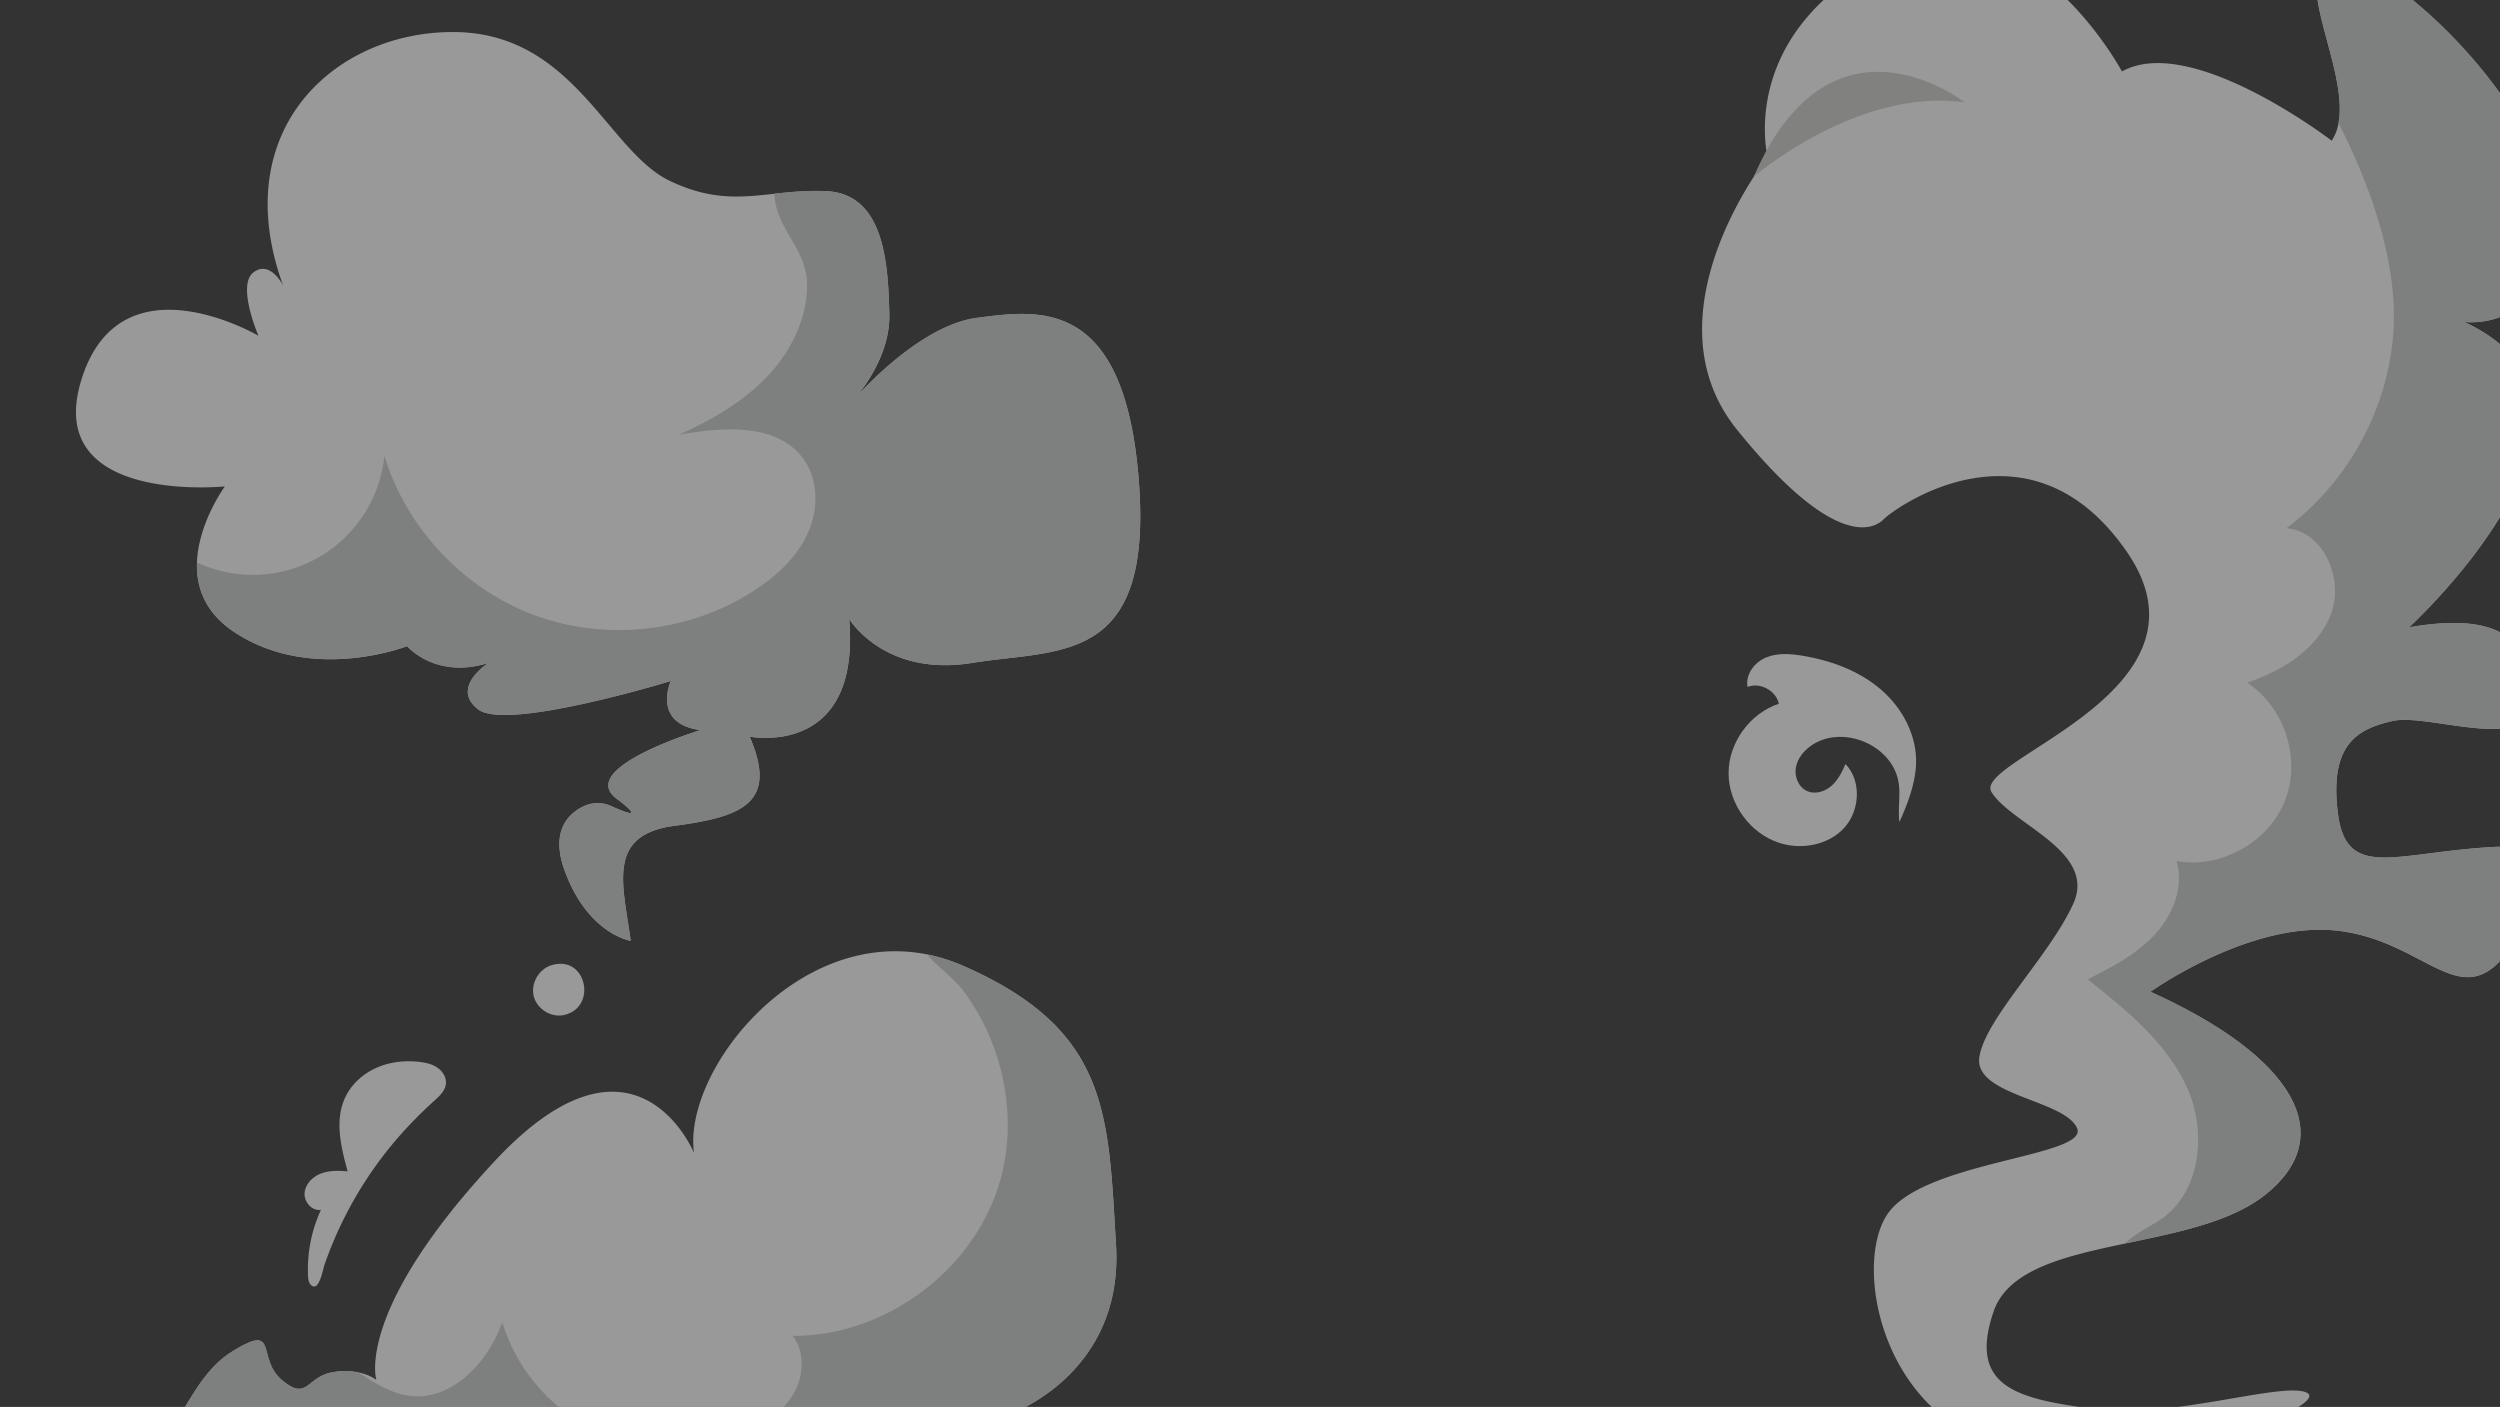 <svg id="Layer_1" data-name="Layer 1" xmlns="http://www.w3.org/2000/svg" xmlns:xlink="http://www.w3.org/1999/xlink" viewBox="0 0 1919.06 1080"><rect x="0" y="0" width="1919.06" height="1080" fill="#333333" stroke="none"/><defs><style>.cls-1{fill:none;}.cls-2{opacity:0.5;}.cls-3{clip-path:url(#clip-path);}.cls-4{fill:#fff;}.cls-5{fill:#cfcfce;}.cls-6{fill:#cacbcc;}</style><clipPath id="clip-path"><rect class="cls-1" width="1920" height="1080"/></clipPath></defs><g class="cls-2"><g class="cls-3"><path class="cls-4" d="M1333.38,329.86c71.91,89.1,103.19,78.17,112.55,68.76s112.31-82.85,186.71,25S1513.16,583.08,1528.78,608.1s81.32,45.32,62.55,86-67.23,87.53-71.91,117.23,65.66,32.85,75,54.72-117.23,25-145.36,65.66-3.15,168.8,107.87,182.88,231.31-36,214.12-45.36-104.72,20.34-162.55,12.51-98.51-15.61-78.16-75c11.07-32.28,54.48-42.41,101.08-52.2,39.07-8.26,80.42-16.23,106.82-36.91,57.83-45.31,23.45-106.29-87.52-156.29,0,0,76.59-54.72,143.78-46.89s93.78,64.08,129.74,17.19,59.4-86-14-81.27-109.45,25-115.7-26.6,14.08-64.08,42.21-70.34,109.4,26.89,107.87-17-23.45-67.37-95.36-54.86c0,0,184.46-168.8,42.21-234.46,0,0,65.66,9.36,67.19-76.59s-132.85-211-168.8-200.08c-32.19,9.79,13.32,82.27,5.2,124.25a35.19,35.19,0,0,1-5.2,13.32s-107.87-82.85-161-53.15c0,0-76.59-143.59-186-85.09s-86,150.75-86,150.75S1261.51,240.75,1333.38,329.86Z"/><path class="cls-5" d="M1346.24,135.59s79.78-68.73,161.84-57C1508.08,78.59,1406-2,1346.24,135.59Z"/><path class="cls-4" d="M1452.72,587.79c-12.13-20.47-42-29.06-61.79-15.87-6,4-11.11,10.05-12.37,17.2s2.08,15.31,8.75,18.19c6.14,2.66,13.55.35,18.58-4.08s8.1-10.61,10.77-16.75c12.41,13,11.11,35.75-1,49s-32.63,17.09-49.76,11.57c-22.38-7.2-38.87-29.75-39-53.27s16.24-46.18,38.57-53.55c-2.12-10.13-14.4-16.73-24-12.91-1.88-9.44,5.25-18.88,14.13-22.59s19-2.92,28.44-1.31c21.67,3.66,43.09,11.52,59.76,25.84s28,35.71,27,57.66c-.68,15.11-6.58,30.55-12.83,44.15C1456.21,615.58,1461.62,602.81,1452.72,587.79Z"/><path class="cls-6" d="M1655.85,937.88c-8,4.77-18.25,10.12-24.41,16.61,39.07-8.26,80.42-16.23,106.82-36.91,57.83-45.31,23.45-106.29-87.52-156.29,0,0,76.59-54.72,143.78-46.89s93.78,64.08,129.74,17.19,59.4-86-14-81.27-109.45,25-115.7-26.6,14.08-64.08,42.21-70.34,109.4,26.89,107.87-17-23.45-67.37-95.36-54.86c0,0,184.46-168.8,42.21-234.46,0,0,65.66,9.36,67.19-76.59s-132.85-211-168.8-200.08c-32.19,9.79,13.32,82.27,5.2,124.25,1,1.86,2,3.72,3,5.63,23.78,48.42,44.08,106.58,38.63,160.88-5.68,56.58-36,110.25-81.6,144.3,28.6,2.29,44.36,39,34.23,65.85s-37.2,43.55-64.37,52.76c28.85,18.67,41.64,58.69,29,90.64S1704.65,667,1670.84,661c5.83,19.81-2.91,41.59-17,56.68s-32.85,24.73-51.23,34.14c30,23.73,61.07,48.9,76.59,83.85S1688.7,918.3,1655.85,937.88Z"/><path class="cls-4" d="M796.6,1141.3c-49.38,9.43-67.91-18.65-115.74-31s-54,38.57-114.19,49.38-35.51-27.79-57.09-35.5S346,1135,288.91,1128.81s-125,12.33-182.11,18.49-55.54-9.22-74.07-26.2c0,0,34-18.53,69.46-12.37s38.57-47.83,75.63-71,18.48,4.61,38.56,21.59,18.53-3.06,40.12-6.16a53.74,53.74,0,0,1,18.78.37c9.1,1.89,13.63,5.79,13.63,5.79s-17-52.44,91-168.19S532.72,885,532.72,885c-8.47-62.21,77.59-172.33,178.7-152.42a135.22,135.22,0,0,1,28.09,8.88c112.64,49.39,111.09,114.2,117.17,214S775,1085.59,775,1085.59s30.85,10.82,66.31,22.76S846,1131.87,796.6,1141.3Z"/><path class="cls-4" d="M307.73,870.74a337.83,337.83,0,0,1,25.89-26c3.8-3.45,7.93-7.28,8.62-12.37s-2.27-9.87-6.36-12.73-9.15-4-14.11-4.53c-11.32-1.28-23,.08-33.4,4.83s-19.22,13-23.81,23.46c-7.65,17.38-2.73,37.45,2.29,55.77-6.88-.61-14-.79-20.47,1.67s-12.08,8.16-12.58,15,5.78,14,12.58,12.85a109.35,109.35,0,0,0-9.92,50.8c.12,2.36.39,4.92,2,6.63,6.31,6.68,9.4-11.67,10.49-14.84q4.66-13.53,10.62-26.57a298.24,298.24,0,0,1,28-48.6A294.25,294.25,0,0,1,307.73,870.74Z"/><path class="cls-4" d="M422.75,741.11c-9.43,3.15-15.49,14.13-13,23.76s13.14,16.37,22.87,14.35C459.15,773.68,450.17,731.94,422.75,741.11Z"/><path class="cls-6" d="M796.6,1141.3c-49.38,9.43-67.91-18.65-115.74-31s-54,38.57-114.19,49.38-35.51-27.79-57.09-35.5S346,1135,288.91,1128.81s-125,12.33-182.11,18.49-55.54-9.22-74.07-26.2c0,0,34-18.53,69.46-12.37s38.57-47.83,75.63-71,18.48,4.61,38.56,21.59,18.53-3.06,40.12-6.16a53.74,53.74,0,0,1,18.78.37c.88.59,1.8,1.18,2.69,1.76,11,7.17,22.55,14.17,35.5,16.06,32.74,4.74,61.08-25.11,72.06-56.3a137.18,137.18,0,0,0,187.89,84.3c14.3-6.5,27.84-15.93,35.72-29.51s8.88-31.86-.51-44.39c69.67.33,136.83-48.59,157.83-115,10.61-33.5,9-70.14-2.39-103.17a170.47,170.47,0,0,0-23.93-45.82c-7.59-10.35-20.21-19.24-28.72-28.88a135.22,135.22,0,0,1,28.09,8.88c112.64,49.39,111.09,114.2,117.17,214S775,1085.59,775,1085.59s30.85,10.82,66.31,22.76S846,1131.87,796.6,1141.3Z"/><path class="cls-4" d="M746.16,508.89c-67.49,10.9-94.28-33.73-94.28-33.73,8.92,107.16-76.43,90.29-76.43,90.29,21.84,50.58-5,61.53-57.56,68.44s-39.68,44.66-33.73,88.32c0,0-32.76-5-50.62-53.61-11.29-30.83,2.81-44.14,14.68-49.79a25.2,25.2,0,0,1,21.24.09c10.81,4.91,25.88,10.82,3.81-5.87-31.35-23.6,64.47-52.58,64.47-52.58-36.83-4.82-23.47-36.22-22.85-37.67-3.16.92-126.22,38.44-147.81,21.79-21.81-16.86,7.93-35.73,7.93-35.73C334.33,521.75,312.52,496,312.52,496s-73.44,28.76-132.95-11c-22.51-15-29-34.64-28.37-53.21,1.05-30.61,21.42-58.42,21.42-58.42S32.7,387.74,62.49,291.49c29.53-95.42,134.06-34.8,135.9-33.74-.7-1.71-16.51-38.89-3.89-48.62,12.87-9.89,22.81,10,22.81,10C173.67,99,258,23.59,349.29,24.61S466.38,115.9,514,138.76c32.28,15.47,55,12.71,80.49,10,12.13-1.31,24.88-2.62,39.55-2,45.67,2,47.64,57.55,48.64,94.25.74,28.81-17.4,54-25.24,63.45,12.22-13.31,53.48-55.48,92.68-60.47C796.78,238,863.26,227.1,874.19,369S813.65,498,746.16,508.89Z"/><path class="cls-6" d="M746.16,508.89c-67.49,10.9-94.28-33.73-94.28-33.73,8.92,107.16-76.43,90.29-76.43,90.29,21.84,50.58-5,61.53-57.56,68.44s-39.68,44.66-33.73,88.32c0,0-32.76-5-50.62-53.61-11.29-30.83,2.81-44.14,14.68-49.79a25.2,25.2,0,0,1,21.24.09c10.81,4.91,25.88,10.82,3.81-5.87-31.35-23.6,64.47-52.58,64.47-52.58-36.83-4.82-23.47-36.22-22.85-37.67-3.16.92-126.22,38.44-147.81,21.79-21.81-16.86,7.93-35.73,7.93-35.73C334.33,521.75,312.52,496,312.52,496s-73.44,28.76-132.95-11c-22.51-15-29-34.64-28.37-53.21,1,.48,2.06.92,3.06,1.36a101.49,101.49,0,0,0,140.81-83.36c16.94,56.1,61.6,103.14,116.73,123s119.56,12.1,168.39-20.29c16.64-11,31.84-25.18,40-43.4s8.2-40.86-3.58-57c-20.27-27.64-61.74-24.41-95.46-18.37,25.84-11.6,51-26.09,70-47.11,16.39-18.12,28.21-42.17,28.39-67,.18-26-18.21-38.8-23.77-61.44a43.91,43.91,0,0,1-1.27-9.51c12.13-1.31,24.88-2.62,39.55-2,45.67,2,47.64,57.55,48.64,94.25.74,28.81-17.4,54-25.24,63.45,12.22-13.31,53.48-55.48,92.68-60.47C796.78,238,863.26,227.1,874.19,369S813.65,498,746.16,508.89Z"/></g></g></svg>